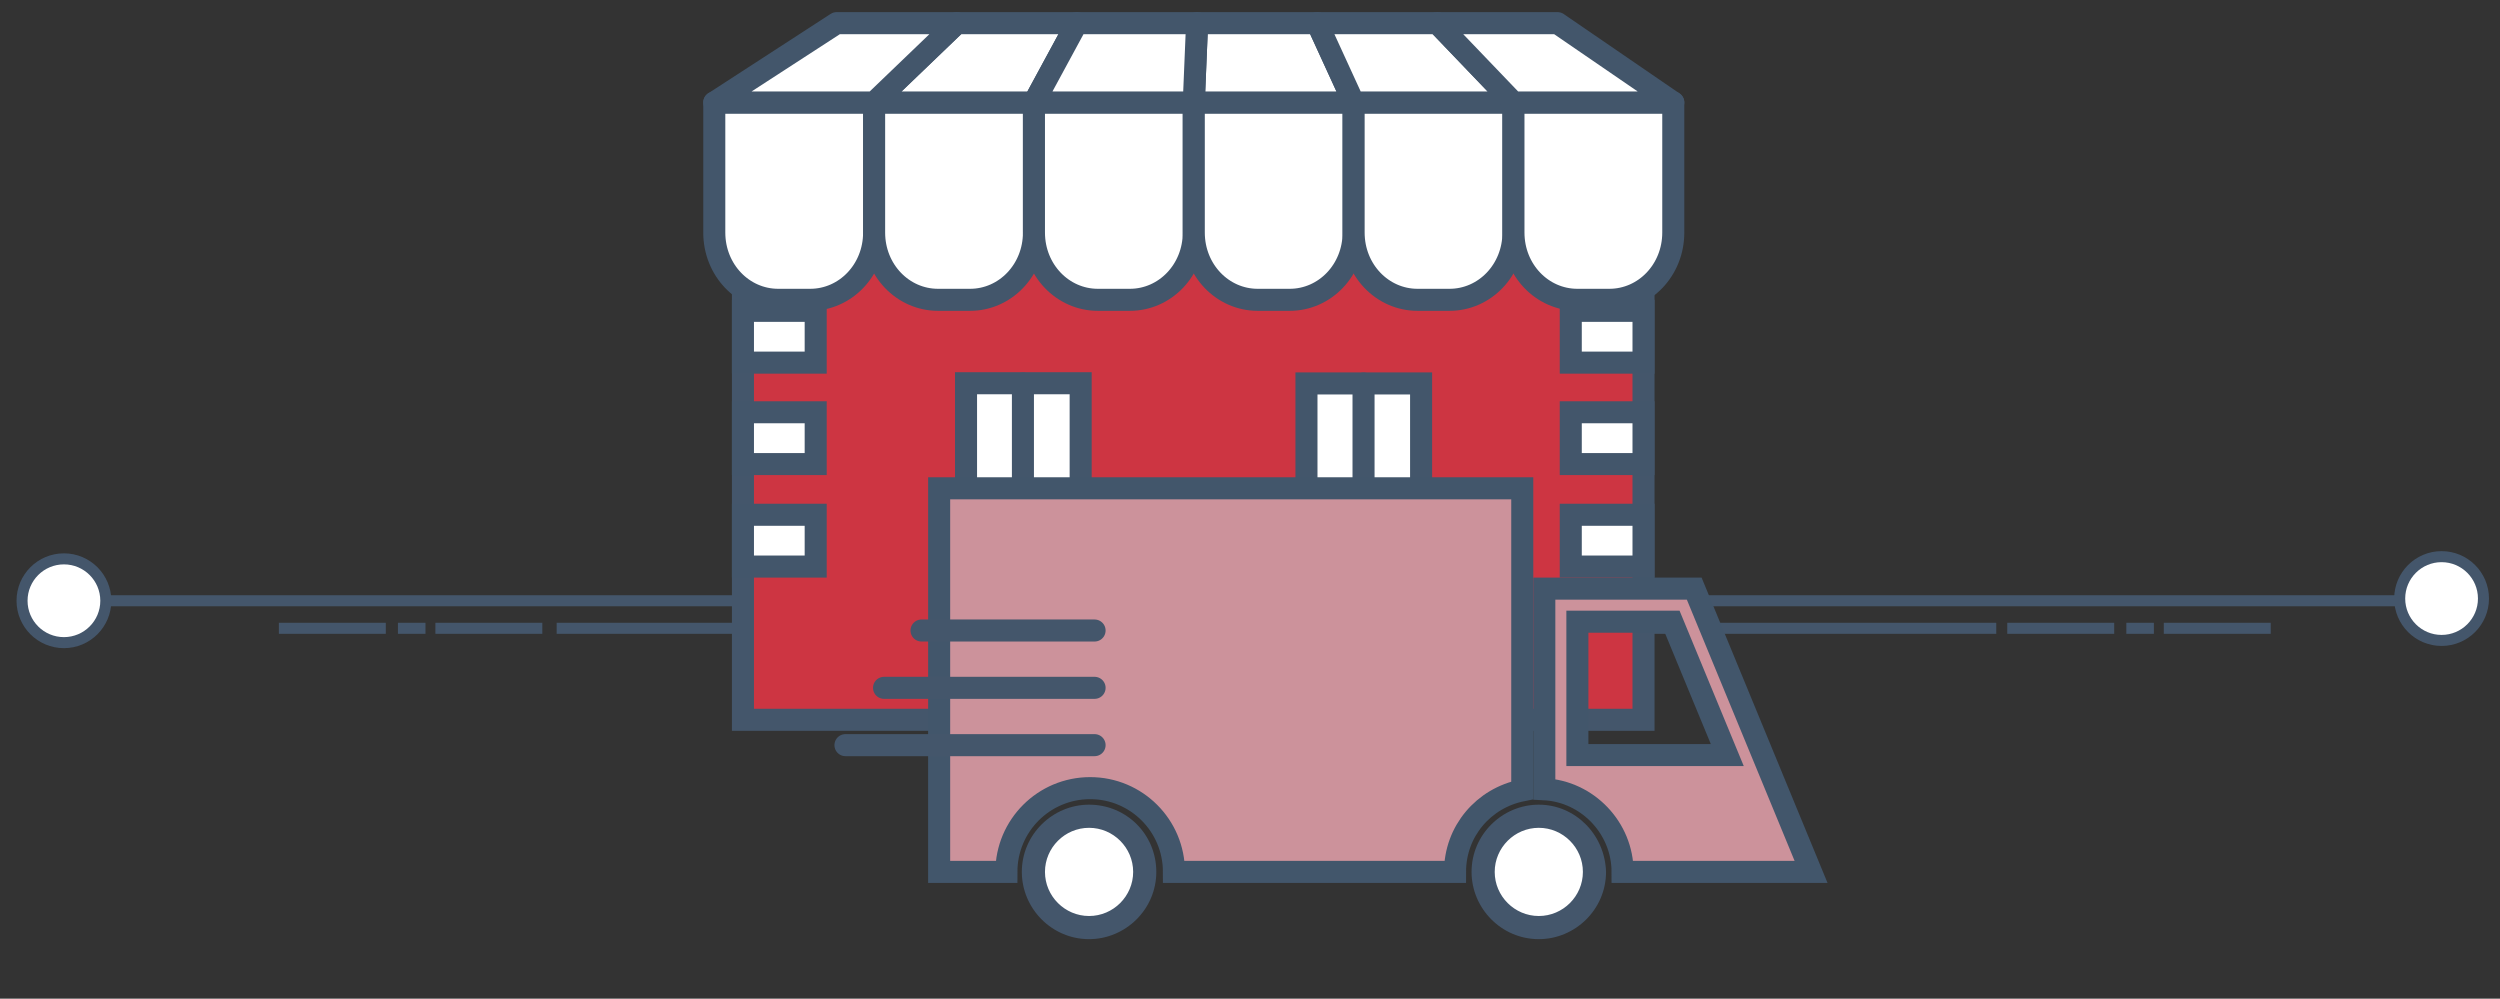 <?xml version="1.0" encoding="utf-8"?>
<!-- Generator: Adobe Illustrator 22.1.0, SVG Export Plug-In . SVG Version: 6.00 Build 0)  -->
<svg version="1.1" id="Layer_1" xmlns="http://www.w3.org/2000/svg" xmlns:xlink="http://www.w3.org/1999/xlink" x="0px" y="0px"
	 viewBox="0 0 226.8 90.6" style="enable-background:new 0 0 226.8 90.6;" xml:space="preserve">
<rect x="0" y="0" width="226.8" height="90.6" fill="#333333" stroke="none"/>
<style type="text/css">
	.st0{fill:#44566B;}
	.st1{fill:#FFFFFF;stroke:#44566B;stroke-miterlimit:10;}
	.st2{fill:#CD3542;stroke:#44566B;stroke-width:2;stroke-miterlimit:10;}
	.st3{fill:none;stroke:#43566B;stroke-width:2;stroke-linecap:round;stroke-miterlimit:10;}
	.st4{fill:#FFFFFF;stroke:#43566B;stroke-width:2;stroke-linecap:round;stroke-miterlimit:10;}
	.st5{fill:#00A0D8;}
	.st6{fill:#FFFFFF;stroke:#43566B;stroke-width:2;stroke-linecap:round;stroke-linejoin:round;stroke-miterlimit:10;}
	.st7{fill:#FFFFFF;}
	.st8{fill:#CC929B;stroke:#42566B;stroke-width:2;stroke-miterlimit:10;}
	.st9{fill:none;stroke:#44566B;stroke-width:2;stroke-linecap:round;stroke-miterlimit:10;}
</style>
<rect x="50.5" y="56.5" class="st0" width="130.6" height="1"/>
<rect x="5.8" y="54" class="st0" width="216.8" height="1"/>
<circle class="st1" cx="221.5" cy="54.3" r="3.8"/>
<rect x="39.5" y="56.5" class="st0" width="9.7" height="1"/>
<rect x="36.1" y="56.5" class="st0" width="2.5" height="1"/>
<rect x="25.3" y="56.5" class="st0" width="9.7" height="1"/>
<rect x="196.3" y="56.5" class="st0" width="9.7" height="1"/>
<rect x="192.9" y="56.5" class="st0" width="2.5" height="1"/>
<rect x="182.1" y="56.5" class="st0" width="9.7" height="1"/>
<circle class="st1" cx="5.8" cy="54.5" r="3.8"/>
<g>
	<g>
		<g>
			<rect x="67.4" y="20" class="st2" width="81.7" height="45.3"/>
			<polygon class="st3" points="149.1,20 67.4,20 67.4,14.7 108.3,3.6 149.1,14.7 			"/>
			<g>
				
					<rect x="116.4" y="36.9" transform="matrix(-1.836970e-16 1 -1 -1.836970e-16 165.822 -81.617)" class="st4" width="14.7" height="10.4"/>
				<line class="st3" x1="123.7" y1="34.8" x2="123.7" y2="49.4"/>
			</g>
			<g>
				
					<rect x="85.5" y="36.9" transform="matrix(-1.836970e-16 1 -1 -1.836970e-16 134.938 -50.733)" class="st4" width="14.7" height="10.4"/>
				<line class="st3" x1="92.8" y1="34.8" x2="92.8" y2="49.4"/>
			</g>
			<rect x="67.4" y="28.2" class="st4" width="6.6" height="4.7"/>
			<rect x="67.4" y="37.4" class="st4" width="6.6" height="4.7"/>
			<rect x="67.4" y="46.7" class="st4" width="6.6" height="4.7"/>
			<rect x="142.5" y="28.2" class="st4" width="6.6" height="4.7"/>
			<rect x="142.5" y="37.4" class="st4" width="6.6" height="4.7"/>
			<rect x="142.5" y="46.7" class="st4" width="6.6" height="4.7"/>
			<path class="st5" d="M113.6,64.6"/>
		</g>
		<g>
			<g>
				<path class="st6" d="M64.8,9.3v11.8c0,3.4,2.6,6.1,5.8,6.1h2.9c3.2,0,5.8-2.7,5.8-6.1V9.3H64.8z"/>
				<path class="st6" d="M79.3,9.3v11.8c0,3.4,2.6,6.1,5.8,6.1H88c3.2,0,5.8-2.7,5.8-6.1V9.3H79.3z"/>
				<path class="st6" d="M93.8,9.3v11.8c0,3.4,2.6,6.1,5.8,6.1h2.9c3.2,0,5.8-2.7,5.8-6.1V9.3H93.8z"/>
				<path class="st6" d="M108.3,9.3v11.8c0,3.4,2.6,6.1,5.8,6.1h2.9c3.2,0,5.8-2.7,5.8-6.1V9.3H108.3z"/>
				<path class="st6" d="M122.8,9.3v11.8c0,3.4,2.6,6.1,5.8,6.1h2.9c3.2,0,5.8-2.7,5.8-6.1V9.3H122.8z"/>
				<path class="st6" d="M137.3,21.1c0,3.4,2.6,6.1,5.8,6.1h2.9c3.2,0,5.8-2.7,5.8-6.1V9.3h-14.5V21.1z"/>
			</g>
			<g>
				<polygon class="st6" points="93.8,9.3 79.3,9.3 86.8,2.1 97.7,2.1 				"/>
				<polygon class="st6" points="122.8,9.3 108.3,9.3 108.6,2.1 119.5,2.1 				"/>
				<g>
					<g>
						<polygon class="st6" points="79.3,9.3 64.8,9.3 75.9,2.1 86.8,2.1 						"/>
						<polygon class="st6" points="108.3,9.3 93.8,9.3 97.7,2.1 108.6,2.1 						"/>
						<polygon class="st6" points="137.3,9.3 122.8,9.3 119.5,2.1 130.4,2.1 						"/>
					</g>
				</g>
				<polygon class="st6" points="151.8,9.3 137.3,9.3 130.4,2.1 141.3,2.1 				"/>
			</g>
		</g>
	</g>
	<g>
		<g>
			<g>
				<circle class="st7" cx="98.8" cy="79.1" r="5"/>
				<path class="st0" d="M98.8,75.1c2.2,0,4,1.8,4,4c0,2.2-1.8,4-4,4c-2.2,0-4-1.8-4-4C94.8,76.9,96.6,75.1,98.8,75.1 M98.8,73
					c-3.3,0-6.1,2.7-6.1,6.1c0,3.3,2.7,6.1,6.1,6.1c3.3,0,6.1-2.7,6.1-6.1C104.9,75.7,102.2,73,98.8,73L98.8,73z"/>
			</g>
		</g>
		<g>
			<g>
				<circle class="st7" cx="139.6" cy="79.1" r="5"/>
				<path class="st0" d="M139.6,75.1c2.2,0,4,1.8,4,4c0,2.2-1.8,4-4,4c-2.2,0-4-1.8-4-4C135.6,76.9,137.4,75.1,139.6,75.1 M139.6,73
					c-3.3,0-6.1,2.7-6.1,6.1c0,3.3,2.7,6.1,6.1,6.1c3.3,0,6.1-2.7,6.1-6.1C145.6,75.7,142.9,73,139.6,73L139.6,73z"/>
			</g>
		</g>
		<path class="st8" d="M138.1,71.7V44.3H85.2v34.8h6.1c0-4.2,3.4-7.6,7.6-7.6c4.2,0,7.6,3.4,7.6,7.6H132
			C132,75.4,134.6,72.4,138.1,71.7z"/>
		<path class="st8" d="M153.7,53.4h-13.6v18.2c3.9,0.2,7.1,3.5,7.1,7.5h17.1L153.7,53.4z M143.1,68.5V56.4h8.6l5,12.1H143.1z"/>
	</g>
	<g>
		<line class="st9" x1="83.6" y1="57.2" x2="99.3" y2="57.2"/>
		<line class="st9" x1="80.2" y1="62.4" x2="99.3" y2="62.4"/>
		<line class="st9" x1="76.7" y1="67.6" x2="99.3" y2="67.6"/>
	</g>
</g>
</svg>
